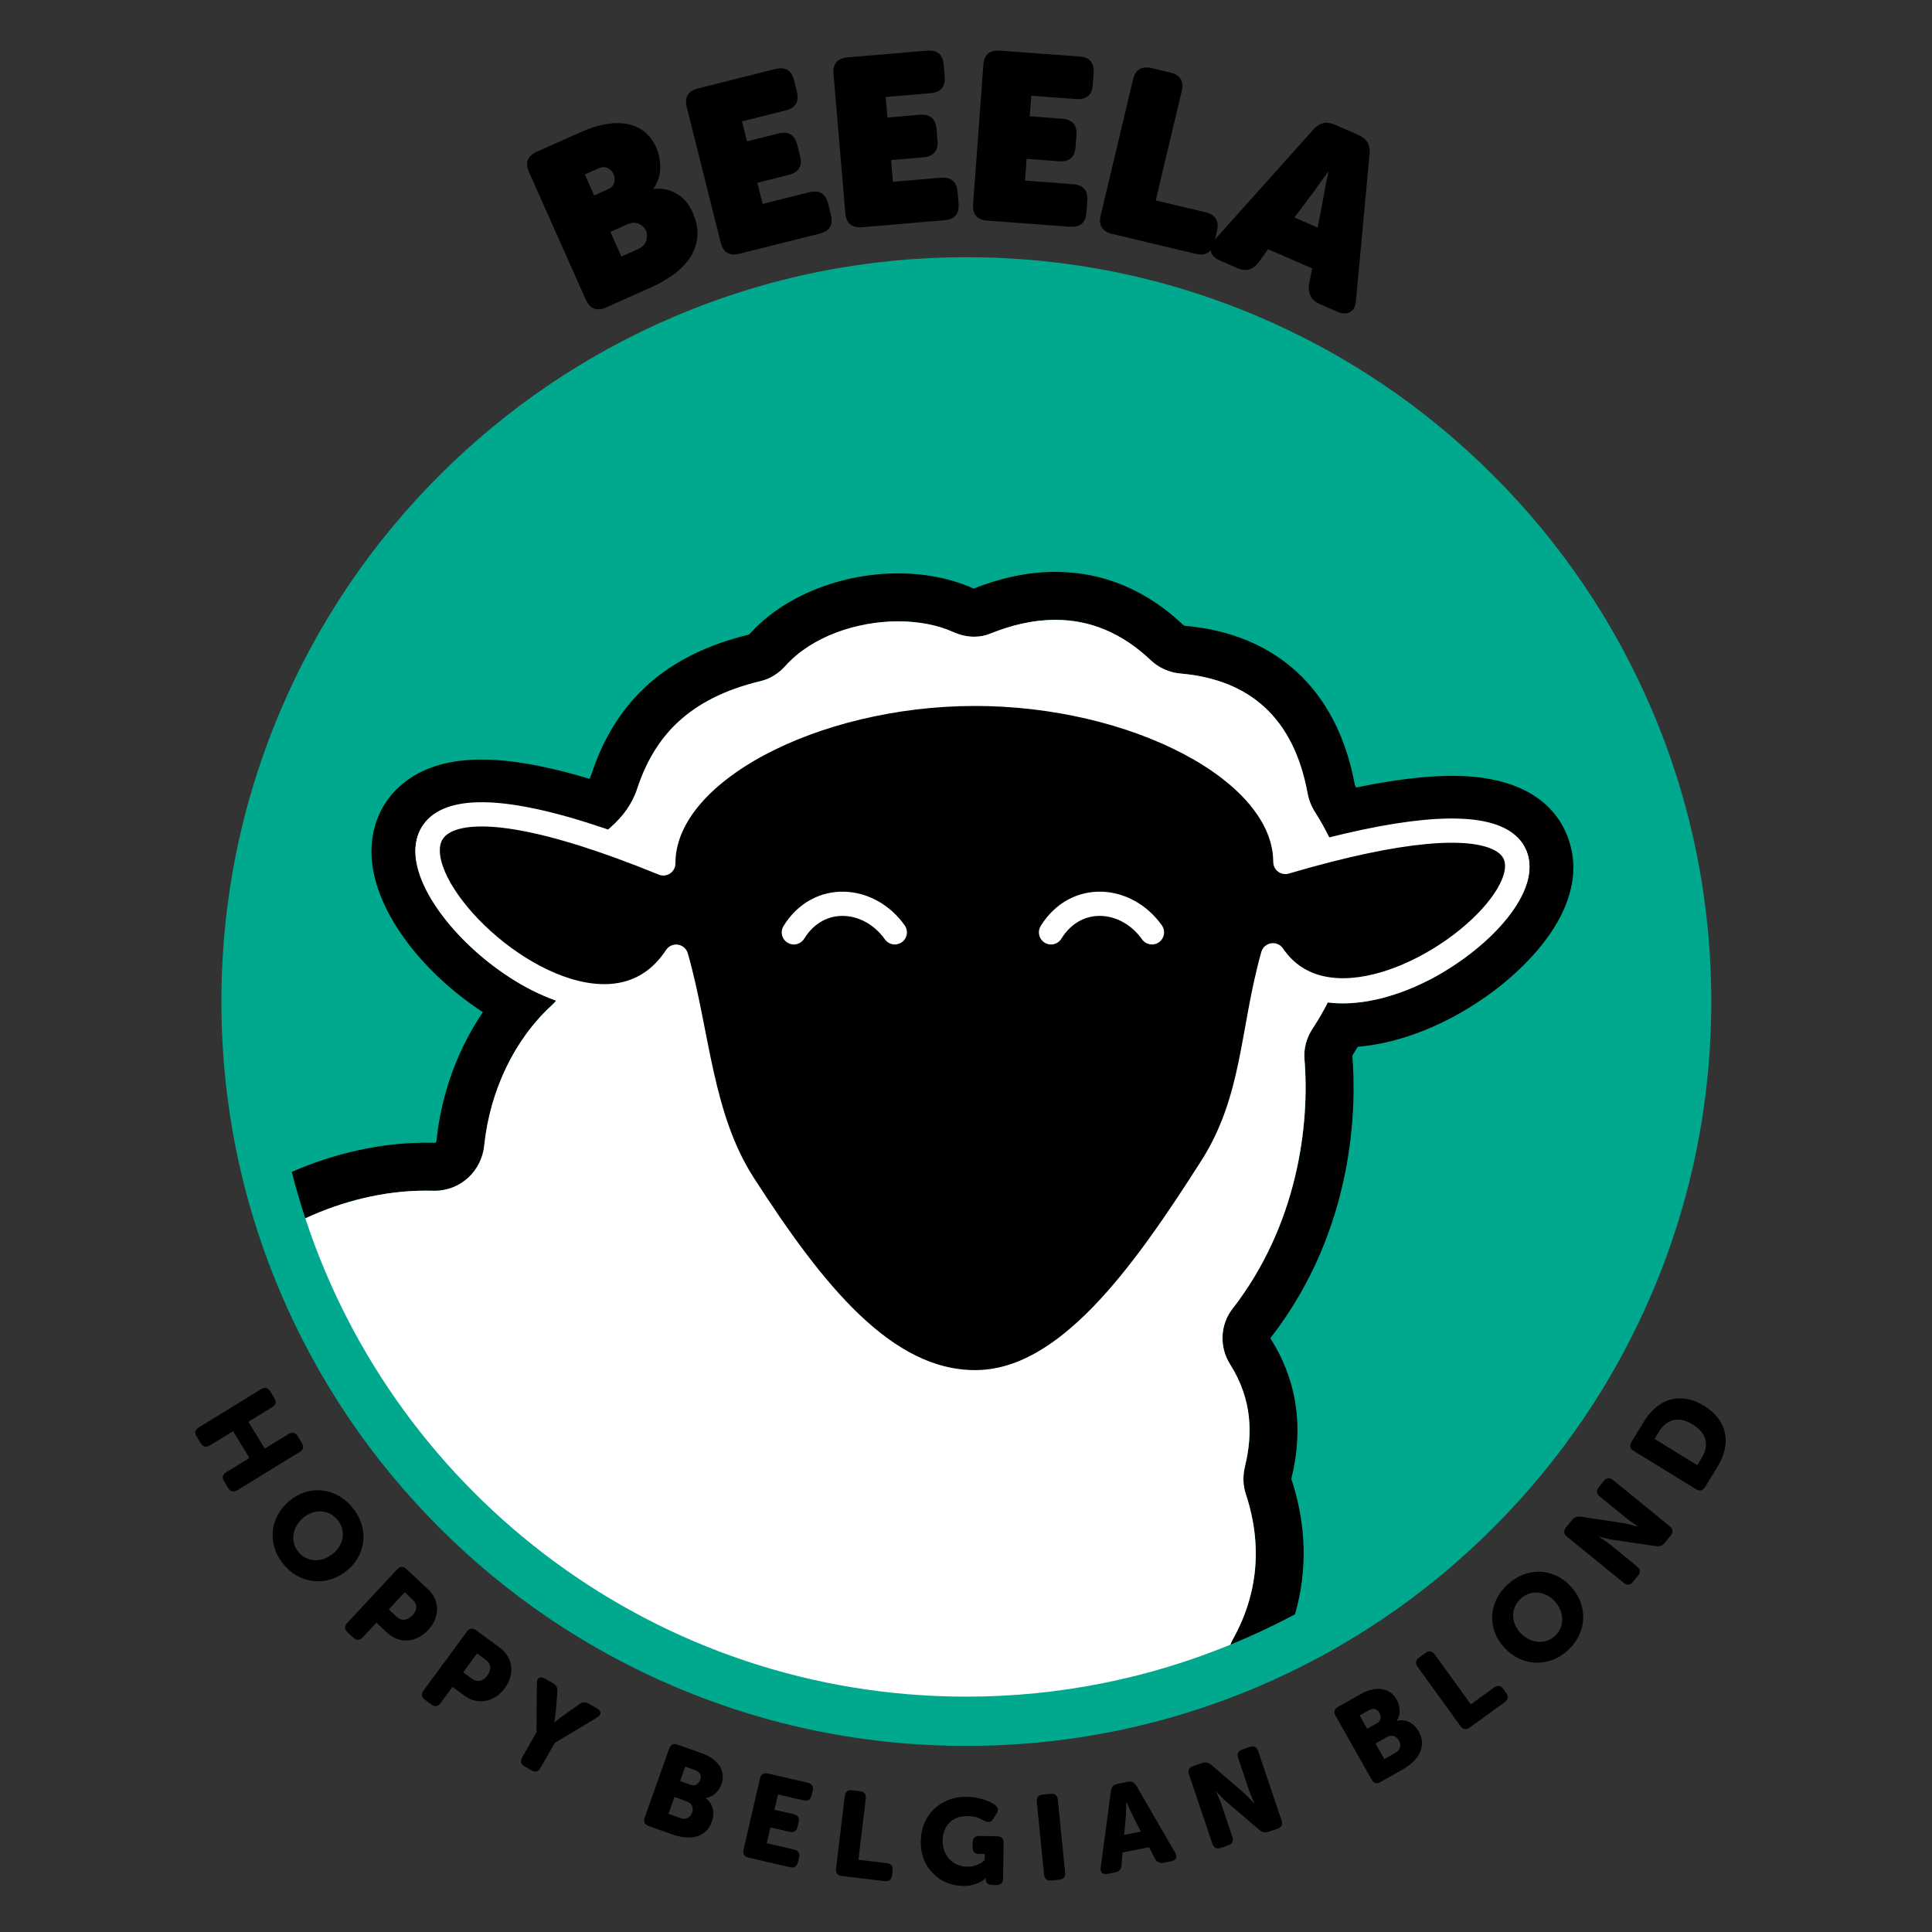 <?xml version="1.0" encoding="UTF-8"?>
<svg xmlns="http://www.w3.org/2000/svg" viewBox="0 0 880 880">
  <rect x="0" y="0" width="880" height="880" fill="#333333" stroke="none"/>
  <g id="nome">
    <g>
      <g>
        <path d="M84.42,456.195c0,196.296,159.268,355.426,355.734,355.426s355.734-159.13,355.734-355.426" style="fill: none;"/>
        <path d="M118.921,632.763c1.718-1.054,3.105-.721,4.16,1l1.87,3.049c1.055,1.721.723,3.108-.996,4.162l-10.828,6.64,7.479,12.199,10.829-6.641c1.719-1.054,3.105-.721,4.16,1l1.87,3.05c1.055,1.72.723,3.107-.995,4.161l-28.361,17.391c-1.72,1.055-3.106.721-4.161-.999l-1.87-3.05c-1.055-1.721-.723-3.107.996-4.161l10.548-6.468-7.48-12.199-10.548,6.468c-1.719,1.054-3.105.721-4.16-1l-1.87-3.049c-1.055-1.721-.723-3.107.996-4.162l28.361-17.391Z"/>
        <path d="M131.896,683.556c2.176-1.798,4.519-3.091,7.029-3.881,2.511-.789,5.044-1.062,7.6-.817s5.035,1.016,7.439,2.313c2.403,1.298,4.575,3.119,6.516,5.468,1.939,2.348,3.32,4.824,4.142,7.43s1.111,5.187.869,7.742-.987,4.992-2.235,7.309c-1.248,2.317-2.96,4.374-5.137,6.172-2.232,1.845-4.625,3.18-7.178,4.004s-5.121,1.126-7.705.904c-2.584-.221-5.092-.968-7.524-2.242-2.432-1.275-4.618-3.086-6.558-5.434-1.94-2.348-3.306-4.836-4.1-7.465-.793-2.628-1.055-5.232-.784-7.812.27-2.579,1.051-5.045,2.342-7.396,1.29-2.352,3.052-4.45,5.284-6.295ZM138.242,691.235c-1.3,1.074-2.332,2.271-3.095,3.592-.764,1.32-1.25,2.675-1.459,4.062-.21,1.387-.133,2.774.23,4.164s1.036,2.679,2.018,3.866c.981,1.188,2.12,2.092,3.417,2.71,1.295.619,2.645.956,4.046,1.013,1.401.056,2.822-.167,4.264-.668,1.44-.501,2.811-1.287,4.111-2.362,1.243-1.026,2.225-2.184,2.946-3.47.721-1.286,1.172-2.609,1.354-3.974.181-1.363.074-2.729-.316-4.094-.392-1.366-1.078-2.644-2.06-3.831-.981-1.188-2.107-2.104-3.374-2.745-1.269-.643-2.589-1.003-3.961-1.082-1.374-.079-2.76.113-4.158.579s-2.72,1.213-3.963,2.24Z"/>
        <path d="M180.859,714.874c1.374-1.475,2.799-1.525,4.276-.149l9.744,9.079c1.396,1.301,2.446,2.729,3.151,4.288.704,1.559,1.054,3.161,1.048,4.81-.006,1.647-.344,3.288-1.011,4.921-.669,1.632-1.677,3.172-3.026,4.62-1.35,1.449-2.821,2.57-4.414,3.366-1.595.795-3.213,1.253-4.855,1.376-1.645.122-3.274-.106-4.891-.686-1.617-.579-3.123-1.52-4.519-2.819l-4.913-4.577-6.223,6.679c-1.374,1.476-2.8,1.524-4.276.149l-2.617-2.438c-1.477-1.376-1.527-2.801-.153-4.276l22.679-24.342ZM180.536,736.294c1.234,1.149,2.497,1.639,3.789,1.463,1.291-.175,2.474-.839,3.549-1.992,1.074-1.153,1.646-2.36,1.719-3.621.071-1.261-.483-2.442-1.664-3.543l-3.584-3.339-7.271,7.806,3.463,3.227Z"/>
        <path d="M212.646,743.202c1.194-1.624,2.604-1.838,4.23-.643l10.728,7.894c1.537,1.131,2.745,2.43,3.625,3.896.88,1.467,1.411,3.019,1.597,4.656.184,1.638.038,3.306-.437,5.005-.476,1.698-1.3,3.345-2.473,4.939-1.173,1.594-2.506,2.878-3.996,3.853-1.491.974-3.046,1.616-4.664,1.928-1.618.311-3.265.271-4.937-.116-1.673-.389-3.277-1.149-4.814-2.279l-5.408-3.979-5.409,7.353c-1.195,1.624-2.605,1.838-4.23.642l-2.882-2.119c-1.626-1.196-1.841-2.606-.646-4.23l19.716-26.797ZM214.798,764.516c1.358,1,2.67,1.34,3.933,1.017,1.262-.323,2.36-1.119,3.295-2.39.934-1.269,1.363-2.534,1.289-3.795s-.762-2.37-2.062-3.327l-3.945-2.902-6.322,8.593,3.812,2.805Z"/>
        <path d="M244.341,789.098l.209-22.431c-.015-1.233.33-2.038,1.033-2.418s1.564-.278,2.584.305l3.774,2.158c1.434.819,2.079,2.055,1.938,3.706l-.613,7.947c-.091.75-.173,1.484-.245,2.203-.073.719-.15,1.371-.231,1.958-.105.7-.198,1.344-.28,1.931l.096.054c.464-.367.971-.774,1.521-1.22.465-.368.979-.771,1.546-1.207.566-.436,1.166-.874,1.799-1.315l6.489-4.587c1.351-.959,2.744-1.028,4.178-.209l3.774,2.158c1.019.583,1.543,1.273,1.573,2.071.028.799-.49,1.504-1.56,2.117l-19.225,11.559-6.496,11.361c-1.001,1.751-2.377,2.125-4.129,1.123l-3.105-1.775c-1.752-1.002-2.128-2.378-1.127-4.128l6.496-11.361Z"/>
        <path d="M304.78,796.524c.673-1.899,1.961-2.513,3.863-1.839l10.789,3.826c1.868.662,3.497,1.474,4.889,2.435,1.392.96,2.497,2.043,3.316,3.247.818,1.204,1.324,2.521,1.519,3.951.193,1.431.008,2.94-.556,4.529-.551,1.555-1.447,2.929-2.688,4.122-1.24,1.194-2.711,1.937-4.41,2.229l-.037.104c.961.691,1.698,1.469,2.211,2.33.511.862.865,1.757,1.063,2.682.197.926.249,1.85.156,2.769-.093.921-.286,1.795-.58,2.624-.723,2.039-1.722,3.62-2.996,4.743s-2.713,1.888-4.315,2.291c-1.604.404-3.331.502-5.184.291-1.854-.209-3.696-.64-5.528-1.289l-10.79-3.826c-1.901-.675-2.516-1.962-1.842-3.862l11.12-31.355ZM309.931,828.106c1.313.467,2.437.427,3.37-.117.932-.545,1.583-1.335,1.95-2.371.368-1.037.363-2.039-.013-3.01-.377-.97-1.222-1.688-2.536-2.153l-5.498-1.95-2.72,7.671,5.446,1.931ZM314.445,812.905c1.142.404,2.094.354,2.857-.154.764-.507,1.305-1.209,1.624-2.107.306-.863.301-1.702-.014-2.514-.316-.812-1.079-1.433-2.289-1.862l-4.513-1.601-2.334,6.582,4.668,1.656Z"/>
        <path d="M346.151,810.09c.452-1.964,1.662-2.721,3.629-2.267l18.127,4.181c1.966.453,2.723,1.663,2.27,3.627l-.494,2.144c-.453,1.965-1.664,2.72-3.63,2.267l-11.69-2.696-1.607,6.966,8.742,2.016c1.966.454,2.723,1.663,2.27,3.628l-.494,2.143c-.453,1.966-1.664,2.721-3.63,2.268l-8.741-2.017-1.668,7.233,12.441,2.87c1.966.453,2.723,1.663,2.271,3.627l-.495,2.144c-.453,1.965-1.663,2.72-3.629,2.267l-18.877-4.354c-1.967-.454-2.724-1.663-2.271-3.628l7.478-32.417Z"/>
        <path d="M384.795,818.081c.242-2.001,1.364-2.882,3.368-2.64l3.552.429c2.002.242,2.884,1.364,2.642,3.366l-3.363,27.842,12.949,1.564c2.003.242,2.885,1.364,2.643,3.365l-.264,2.184c-.242,2.002-1.365,2.882-3.368,2.64l-19.506-2.356c-2.004-.242-2.885-1.363-2.643-3.365l3.99-33.028Z"/>
        <path d="M419.401,838.636c.049-3.005.606-5.756,1.675-8.25,1.067-2.494,2.533-4.634,4.397-6.418,1.863-1.785,4.069-3.17,6.617-4.155,2.549-.985,5.326-1.454,8.335-1.405,1.577.025,3.052.179,4.424.457,1.371.279,2.604.602,3.699.967,1.096.367,2.033.758,2.816,1.174.781.416,1.372.773,1.771,1.073.833.638,1.29,1.286,1.372,1.947.08.661-.143,1.409-.67,2.244l-1.467,2.23c-.528.836-1.132,1.293-1.812,1.373-.681.081-1.476-.124-2.384-.616-.91-.49-1.921-.946-3.033-1.369-1.113-.421-2.531-.646-4.255-.674-1.981-.031-3.684.243-5.105.825s-2.609,1.388-3.562,2.417-1.66,2.22-2.122,3.568-.705,2.757-.729,4.223c-.03,1.833.246,3.479.828,4.936.582,1.458,1.368,2.708,2.361,3.751.991,1.042,2.162,1.85,3.511,2.421,1.348.572,2.774.87,4.279.895,1.394.022,2.606-.123,3.64-.436,1.032-.313,1.882-.666,2.549-1.059.778-.428,1.428-.948,1.952-1.563l.044-2.694-2.531-.041c-2.019-.032-3.011-1.057-2.978-3.073l.034-2.145c.033-2.015,1.058-3.007,3.076-2.975l8.034.13c2.017.033,3.01,1.058,2.978,3.073l-.262,16.165c-.033,2.016-1.059,3.008-3.076,2.975l-1.815-.029c-.991-.016-1.739-.257-2.245-.724-.507-.467-.754-1.03-.743-1.689v-.11s.008-.385.008-.385c0-.073.02-.128.058-.164l-.11-.002c-.708.686-1.581,1.295-2.616,1.828-.889.462-1.987.866-3.295,1.211-1.309.345-2.843.504-4.604.476-2.532-.041-4.955-.548-7.27-1.521-2.314-.972-4.356-2.334-6.126-4.086s-3.167-3.882-4.189-6.393c-1.024-2.51-1.511-5.304-1.461-8.383Z"/>
        <path d="M472.248,820.714c-.2-2.006.703-3.11,2.712-3.311l3.56-.356c2.007-.2,3.112.703,3.312,2.709l3.31,33.103c.2,2.007-.704,3.11-2.711,3.311l-3.56.356c-2.009.2-3.112-.702-3.313-2.708l-3.31-33.104Z"/>
        <path d="M506.029,815.651c.219-1.726,1.173-2.756,2.865-3.092l4.858-.965c1.691-.336,2.968.252,3.829,1.763l17.675,30.521c.566.972.686,1.808.357,2.508-.329.701-1.032,1.158-2.112,1.373l-3.562.707c-1.692.336-2.972-.27-3.84-1.816l-2.733-5.288-12.038,2.391-.506,5.931c-.14,1.747-1.073,2.792-2.8,3.135l-3.563.707c-1.079.215-1.905.062-2.477-.461-.571-.521-.78-1.34-.627-2.454l4.674-34.958ZM519.653,834.25l-3.647-7.068c-.302-.575-.607-1.225-.92-1.948-.312-.723-.626-1.407-.941-2.056-.337-.755-.678-1.527-1.021-2.319l-.107.021c-.017.863-.035,1.708-.059,2.534-.045.719-.072,1.472-.084,2.259-.013.787-.048,1.505-.106,2.151l-.725,7.937,7.611-1.511Z"/>
        <path d="M541.579,808.244c-.645-1.91-.011-3.188,1.901-3.833l4.068-1.372c1.564-.527,2.929-.271,4.092.768l14.397,12.38c.593.496,1.187,1.051,1.78,1.663s1.158,1.195,1.694,1.75c.604.647,1.204,1.276,1.798,1.889l.104-.035c-.327-.74-.654-1.481-.981-2.223-.293-.636-.579-1.313-.859-2.031-.281-.718-.521-1.371-.72-1.963l-4.903-14.537c-.644-1.91-.011-3.188,1.902-3.833l3.39-1.144c1.912-.645,3.19-.012,3.835,1.898l10.631,31.524c.645,1.911.01,3.188-1.901,3.833l-4.068,1.372c-1.53.516-2.876.254-4.04-.785l-14.432-12.311c-.582-.461-1.189-1-1.824-1.619-.635-.617-1.202-1.209-1.702-1.775-.641-.635-1.223-1.271-1.747-1.906l-.104.035c.327.74.654,1.481.981,2.222.292.637.578,1.314.859,2.031.28.719.521,1.373.72,1.963l4.886,14.485c.644,1.911.01,3.188-1.902,3.833l-3.39,1.144c-1.912.645-3.19.012-3.835-1.898l-10.631-31.524Z"/>
        <path d="M608.354,781.556c-.992-1.755-.61-3.129,1.146-4.123l9.966-5.634c1.725-.975,3.405-1.673,5.044-2.094,1.637-.42,3.179-.544,4.625-.373,1.446.173,2.772.654,3.979,1.446,1.206.792,2.225,1.922,3.055,3.39.812,1.437,1.261,3.014,1.348,4.733s-.316,3.316-1.211,4.791l.054.096c1.152-.272,2.223-.319,3.209-.141.986.18,1.894.499,2.722.957s1.56,1.024,2.192,1.697c.635.674,1.168,1.394,1.601,2.159,1.064,1.884,1.603,3.674,1.615,5.372.012,1.699-.355,3.286-1.103,4.761-.746,1.476-1.807,2.844-3.18,4.104-1.374,1.262-2.907,2.37-4.6,3.327l-9.966,5.635c-1.757.993-3.131.612-4.123-1.144l-16.374-28.96ZM627.059,785.004c1.055-.596,1.641-1.348,1.759-2.257s-.057-1.778-.526-2.608c-.451-.798-1.087-1.344-1.906-1.639-.82-.294-1.789-.126-2.906.506l-4.169,2.356,3.438,6.08,4.312-2.438ZM635.572,798.384c1.213-.686,1.921-1.56,2.122-2.621.2-1.061.03-2.07-.511-3.027-.542-.958-1.302-1.611-2.28-1.964-.979-.352-2.075-.186-3.289.501l-5.078,2.871,4.005,7.085,5.031-2.845Z"/>
        <path d="M645.709,759.228c-1.182-1.633-.955-3.042.68-4.225l2.899-2.097c1.634-1.182,3.043-.956,4.225.677l16.436,22.724,10.569-7.645c1.635-1.182,3.044-.956,4.225.677l1.289,1.782c1.183,1.634.955,3.042-.68,4.225l-15.921,11.515c-1.635,1.184-3.043.958-4.225-.676l-19.497-26.957Z"/>
        <path d="M685.189,750.482c-1.919-2.07-3.343-4.336-4.274-6.797-.931-2.462-1.347-4.976-1.249-7.541.099-2.565.728-5.085,1.886-7.559,1.16-2.474,2.855-4.746,5.089-6.816s4.628-3.589,7.182-4.558c2.555-.969,5.115-1.405,7.681-1.309,2.565.096,5.04.701,7.424,1.815,2.385,1.115,4.535,2.707,6.454,4.777,1.969,2.124,3.438,4.437,4.405,6.938.969,2.502,1.416,5.049,1.343,7.641-.073,2.593-.677,5.14-1.812,7.64-1.134,2.501-2.817,4.787-5.051,6.856-2.233,2.071-4.64,3.576-7.22,4.518-2.579.942-5.164,1.352-7.755,1.229-2.59-.123-5.096-.762-7.518-1.917-2.421-1.154-4.615-2.794-6.585-4.918ZM692.495,743.71c1.146,1.237,2.4,2.199,3.763,2.886,1.362.688,2.742,1.095,4.139,1.226,1.396.13,2.777-.025,4.144-.468,1.366-.441,2.615-1.187,3.745-2.234s1.967-2.235,2.512-3.565c.543-1.328.804-2.694.779-4.097-.023-1.402-.327-2.809-.908-4.219-.582-1.41-1.446-2.733-2.593-3.971-1.096-1.183-2.308-2.097-3.632-2.744-1.325-.646-2.673-1.021-4.044-1.124-1.372-.104-2.729.08-4.07.548-1.341.469-2.577,1.227-3.707,2.274s-1.98,2.224-2.549,3.525c-.568,1.303-.854,2.641-.854,4.016,0,1.376.271,2.749.815,4.118.544,1.37,1.365,2.646,2.461,3.829Z"/>
        <path d="M713.756,699.934c-1.562-1.273-1.707-2.693-.433-4.258l2.712-3.327c1.043-1.28,2.334-1.79,3.872-1.531l18.779,2.809c.767.104,1.564.257,2.393.458.828.203,1.618.396,2.366.579.856.226,1.699.439,2.528.641l.069-.085c-.672-.452-1.343-.905-2.015-1.358-.586-.382-1.189-.803-1.81-1.262-.62-.457-1.171-.883-1.654-1.277l-11.894-9.691c-1.562-1.273-1.707-2.692-.433-4.257l2.261-2.773c1.274-1.563,2.693-1.709,4.256-.436l25.79,21.016c1.563,1.274,1.707,2.693.433,4.257l-2.712,3.328c-1.021,1.252-2.299,1.748-3.837,1.488l-18.771-2.73c-.738-.08-1.54-.214-2.406-.399-.866-.185-1.662-.383-2.387-.596-.881-.196-1.712-.425-2.494-.684l-.069.086c.672.453,1.343.905,2.015,1.357.586.384,1.189.804,1.81,1.262.619.458,1.172.884,1.654,1.277l11.851,9.657c1.563,1.273,1.707,2.692.433,4.257l-2.26,2.773c-1.275,1.564-2.694,1.71-4.257.436l-25.79-21.016Z"/>
        <path d="M744.135,660.896c-1.719-1.054-2.051-2.441-.995-4.161l5.726-9.337c1.611-2.627,3.449-4.781,5.514-6.465,2.063-1.682,4.268-2.838,6.609-3.467,2.344-.629,4.803-.713,7.38-.252,2.577.462,5.178,1.497,7.803,3.106,2.625,1.61,4.735,3.465,6.33,5.562,1.595,2.098,2.651,4.338,3.167,6.721.518,2.383.501,4.881-.047,7.492-.549,2.612-1.629,5.231-3.24,7.859l-5.726,9.336c-1.056,1.721-2.442,2.054-4.161.999l-28.359-17.394ZM775.148,663.971c1.745-2.846,2.289-5.59,1.63-8.232-.658-2.642-2.597-4.95-5.815-6.925-3.219-1.974-6.142-2.625-8.768-1.955-2.626.671-4.793,2.397-6.5,5.182l-2.072,3.378,19.453,11.931,2.072-3.378Z"/>
      </g>
      <g>
        <path d="M84.42,456.195c0-196.296,159.268-355.426,355.734-355.426s355.734,159.13,355.734,355.426" style="fill: none;"/>
        <path d="M240.948,78.364c-1.902-4.274-.681-7.379,3.663-9.312l20.241-9.007c3.817-1.699,7.482-2.857,10.993-3.474s6.746-.656,9.705-.123c2.958.536,5.582,1.693,7.872,3.47,2.289,1.779,4.137,4.246,5.541,7.403,1.229,2.762,1.815,5.852,1.757,9.264-.059,3.415-1.086,6.511-3.082,9.29l.088.198c2.398-.279,4.554-.135,6.462.434,1.909.569,3.606,1.371,5.092,2.403,1.484,1.035,2.735,2.251,3.752,3.648,1.017,1.4,1.833,2.79,2.447,4.17,1.815,4.079,2.529,7.857,2.146,11.336-.385,3.48-1.552,6.659-3.504,9.537-1.954,2.878-4.521,5.438-7.701,7.681-3.183,2.244-6.616,4.185-10.302,5.825l-19.945,8.875c-4.345,1.934-7.468.764-9.37-3.513l-25.855-58.106ZM276.87,86.254c1.711-.761,2.68-1.861,2.907-3.303.226-1.439.12-2.654-.319-3.64-.526-1.184-1.389-2.1-2.584-2.75-1.196-.649-2.749-.549-4.657.3l-5.825,2.592,4.258,9.569,6.221-2.768ZM290.434,113.547c2.106-.937,3.416-2.248,3.928-3.934.511-1.685.46-3.219-.154-4.6-.585-1.315-1.652-2.338-3.198-3.068-1.549-.729-3.375-.626-5.48.311l-7.504,3.339,5.004,11.246,7.405-3.295Z"/>
        <path d="M312.811,48.781c-1.137-4.539.601-7.386,5.214-8.542l35.118-8.798c4.543-1.138,7.383.562,8.521,5.101l1.312,5.237c1.138,4.54-.566,7.377-5.108,8.516l-19.918,4.99,2.283,9.112,14.257-3.572c4.612-1.156,7.488.537,8.625,5.075l1.312,5.237c1.138,4.54-.601,7.386-5.213,8.542l-14.257,3.572,2.414,9.636,21.176-5.305c4.612-1.156,7.487.537,8.625,5.075l1.312,5.237c1.138,4.54-.601,7.386-5.213,8.542l-36.377,9.114c-4.612,1.155-7.487-.535-8.624-5.075l-15.457-61.692Z"/>
        <path d="M379.661,33.73c-.396-4.662,1.776-7.195,6.514-7.597l36.075-3.062c4.666-.396,7.197,1.738,7.593,6.4l.457,5.379c.396,4.664-1.741,7.191-6.406,7.587l-20.461,1.736.795,9.36,14.646-1.243c4.737-.402,7.305,1.729,7.7,6.391l.457,5.379c.396,4.664-1.776,7.194-6.515,7.597l-14.645,1.243.84,9.898,21.752-1.846c4.738-.402,7.306,1.729,7.701,6.39l.456,5.38c.396,4.663-1.775,7.194-6.514,7.596l-37.366,3.171c-4.738.402-7.306-1.727-7.701-6.391l-5.378-63.372Z"/>
        <path d="M447.913,29.546c.345-4.666,2.888-6.824,7.631-6.474l36.105,2.666c4.67.345,6.833,2.851,6.489,7.517l-.398,5.384c-.345,4.667-2.853,6.827-7.522,6.482l-20.478-1.512-.691,9.369,14.657,1.083c4.742.35,6.941,2.859,6.597,7.525l-.397,5.384c-.345,4.667-2.888,6.824-7.63,6.474l-14.658-1.082-.731,9.907,21.771,1.608c4.742.35,6.94,2.859,6.597,7.524l-.398,5.384c-.344,4.667-2.888,6.825-7.63,6.475l-37.399-2.762c-4.742-.35-6.941-2.857-6.597-7.525l4.684-63.427Z"/>
        <path d="M516.08,36.22c1.084-4.552,3.938-6.277,8.564-5.176l8.411,2.002c4.555,1.084,6.291,3.903,5.208,8.455l-11.853,49.791,22.604,5.38c4.626,1.102,6.397,3.929,5.313,8.48l-1.25,5.252c-1.084,4.553-3.938,6.277-8.564,5.176l-37.848-9.01c-4.626-1.101-6.397-3.927-5.313-8.479l14.728-61.871Z"/>
        <path d="M598.375,58.833c2.714-2.978,5.919-3.662,9.618-2.048l10.798,4.709c3.697,1.613,5.379,4.428,5.042,8.443l-6.197,66.918c-.187,2.59-1.07,4.345-2.65,5.265-1.58.921-3.526.876-5.838-.132l-8.023-3.5c-3.699-1.614-5.351-4.493-4.956-8.641l1.536-7.576-20.108-8.771-4.509,6.28c-2.573,3.197-5.742,3.974-9.506,2.333l-8.024-3.5c-2.312-1.009-3.667-2.404-4.067-4.189-.401-1.784.284-3.625,2.056-5.523l44.83-50.068ZM600.159,103.669l2.138-10.848c.187-1.332.454-2.844.801-4.539.345-1.694.641-3.273.888-4.738.359-1.728.721-3.455,1.081-5.183l-.198-.086c-1.021,1.439-2.042,2.879-3.062,4.319-.907,1.176-1.846,2.475-2.819,3.895-.974,1.421-1.885,2.653-2.732,3.697l-6.694,8.86,10.6,4.624Z"/>
      </g>
    </g>
  </g>
  <g id="pecora">
    <g>
      <path d="M189.255,456.195c0,138.448,112.331,250.682,250.899,250.682s250.899-112.234,250.899-250.682" style="fill: none;"/>
      <g>
        <path d="M189.255,456.195c0-138.448,112.331-250.682,250.899-250.682s250.899,112.234,250.899,250.682" style="fill: none;"/>
        <path d="M264.018,273.641c-.303.025-.596.013-.883-.036-.286-.049-.554-.155-.801-.32-.247-.165-.453-.396-.617-.696-.165-.298-.274-.707-.329-1.225l-.304-2.462c-.102-.799.025-1.408.383-1.826.357-.418.959-.72,1.806-.907.305-.067.668-.147,1.092-.241.424-.093.897-.221,1.422-.383s1.062-.387,1.616-.677c.553-.289,1.089-.665,1.61-1.127.883-.784,1.388-1.526,1.516-2.226.127-.7-.02-1.288-.441-1.762-.502-.565-1.195-.81-2.079-.733-.883.078-1.877.292-2.98.645-1.104.354-2.295.744-3.575,1.172-1.279.429-2.576.701-3.891.816-1.315.116-2.615-.014-3.9-.39-1.285-.375-2.489-1.196-3.615-2.463-.983-1.108-1.662-2.316-2.034-3.624-.372-1.308-.465-2.631-.278-3.971.188-1.339.657-2.656,1.41-3.953.752-1.295,1.739-2.486,2.962-3.572,1.426-1.267,2.903-2.225,4.432-2.875,1.528-.649,2.768-1.032,3.719-1.148.818-.08,1.448.058,1.888.416.44.358.756.897.949,1.615l.602,2.318c.243.958.148,1.638-.283,2.041-.431.404-.994.692-1.691.865-.807.231-1.616.495-2.427.79-.811.295-1.612.795-2.404,1.499-.95.844-1.483,1.612-1.601,2.301-.115.69.037,1.272.459,1.748.522.588,1.22.838,2.094.75.873-.087,1.856-.314,2.95-.679s2.27-.772,3.529-1.224c1.26-.451,2.542-.74,3.847-.867,1.304-.127,2.599-.002,3.885.373,1.284.375,2.49,1.197,3.615,2.463.903,1.018,1.576,2.15,2.016,3.398.44,1.248.604,2.539.493,3.872-.112,1.334-.52,2.676-1.222,4.028-.702,1.353-1.732,2.631-3.09,3.837-.86.765-1.752,1.414-2.673,1.949-.922.535-1.822.981-2.7,1.336-.879.356-1.71.629-2.493.818-.782.19-1.443.301-1.98.333Z" style="fill: #fff;"/>
        <path d="M271.438,231.626c-.953-1.363-.748-2.522.616-3.477l12.579-8.796c1.364-.954,2.524-.749,3.478.614l1.04,1.487c.953,1.364.747,2.522-.617,3.477l-8.112,5.673,3.38,4.834,6.066-4.242c1.364-.954,2.523-.749,3.477.614l1.04,1.487c.954,1.364.748,2.523-.616,3.477l-6.066,4.242,3.511,5.02,8.634-6.038c1.364-.954,2.524-.749,3.478.614l1.04,1.487c.953,1.364.747,2.522-.617,3.477l-13.1,9.161c-1.365.954-2.523.75-3.478-.614l-15.731-22.497Z" style="fill: #fff;"/>
        <path d="M298.767,213.286c-.766-1.477-.41-2.599,1.068-3.365l3.145-1.63c1.209-.627,2.354-.59,3.434.11l13.3,8.283c.546.33,1.1.708,1.661,1.132.561.425,1.095.83,1.602,1.214.574.452,1.143.89,1.704,1.314l.081-.042c-.36-.562-.721-1.125-1.081-1.689-.318-.481-.638-.998-.956-1.548-.319-.55-.598-1.053-.834-1.51l-5.828-11.238c-.766-1.477-.41-2.599,1.068-3.366l2.62-1.359c1.478-.766,2.601-.411,3.366,1.065l12.638,24.37c.767,1.477.41,2.599-1.068,3.365l-3.145,1.63c-1.183.614-2.313.57-3.393-.131l-13.319-8.222c-.532-.303-1.096-.666-1.691-1.091-.595-.423-1.132-.835-1.611-1.234-.603-.437-1.157-.882-1.664-1.335l-.081.042c.36.563.72,1.126,1.08,1.688.318.483.638.999.957,1.548.318.55.598,1.054.834,1.51l5.807,11.198c.767,1.478.41,2.599-1.068,3.365l-2.62,1.359c-1.479.767-2.601.412-3.366-1.066l-12.638-24.369Z" style="fill: #fff;"/>
        <path d="M343.18,221.038c-.202-.57-.313-1.108-.332-1.616-.019-.506.058-1.062.228-1.669l5.418-19.25c.143-.595.295-1.115.46-1.559.163-.443.319-.819.467-1.128.156-.375.304-.685.442-.927l-.03-.085c-.189.1-.407.209-.654.328-.219.11-.463.212-.734.308s-.577.205-.92.326l-8.903,3.154c-1.57.556-2.633.05-3.188-1.518l-.605-1.711c-.556-1.567-.049-2.63,1.521-3.186l18.406-6.521c1.569-.556,2.628-.064,3.173,1.475l.243.685c.202.57.312,1.109.331,1.615.019.507-.057,1.063-.228,1.669l-5.431,19.35c-.314,1.106-.623,2.002-.927,2.687-.155.376-.304.686-.442.927l.03.085c.172-.061.381-.15.627-.271.219-.109.468-.221.748-.337.28-.115.592-.234.934-.355l9.718-3.443c1.568-.556,2.632-.049,3.188,1.518l.606,1.711c.556,1.568.048,2.63-1.521,3.187l-19.177,6.794c-1.57.556-2.632.05-3.188-1.518l-.258-.727Z" style="fill: #fff;"/>
        <path d="M376.389,182.329c.159-1.426.935-2.288,2.327-2.584l3.997-.853c1.392-.297,2.451.172,3.18,1.409l14.942,24.973c.479.795.587,1.483.324,2.065-.263.583-.838.968-1.727,1.157l-2.931.625c-1.393.297-2.455-.187-3.189-1.454l-2.317-4.331-9.904,2.114-.348,4.899c-.094,1.443-.852,2.316-2.273,2.62l-2.931.625c-.889.189-1.571.073-2.049-.352-.478-.423-.66-1.096-.547-2.018l3.445-28.897ZM387.849,197.513l-3.094-5.789c-.255-.471-.516-1.003-.781-1.596s-.533-1.154-.801-1.685c-.287-.619-.577-1.253-.87-1.902l-.089.019c-.003.712-.009,1.41-.019,2.092-.028.594-.042,1.215-.043,1.865,0,.65-.021,1.242-.062,1.776l-.505,6.557,6.263-1.336Z" style="fill: #fff;"/>
        <path d="M422.062,189.762c-.04-2.479.347-4.763,1.161-6.848.813-2.085,1.965-3.889,3.455-5.411,1.489-1.521,3.271-2.723,5.347-3.604,2.074-.88,4.354-1.341,6.836-1.381,1.301-.021,2.521.065,3.66.258,1.139.194,2.164.427,3.077.699.913.273,1.696.57,2.354.893.656.322,1.152.602,1.489.838.705.503,1.1,1.026,1.184,1.569.084.543-.079,1.166-.491,1.868l-1.151,1.879c-.412.703-.898,1.097-1.456,1.181-.56.085-1.221-.063-1.983-.444-.764-.38-1.609-.729-2.538-1.048-.929-.317-2.104-.465-3.526-.442-1.635.026-3.031.298-4.188.816s-2.115,1.214-2.873,2.089-1.31,1.875-1.654,2.999c-.346,1.125-.508,2.293-.488,3.502.024,1.513.296,2.862.814,4.048.52,1.187,1.201,2.197,2.048,3.03.846.833,1.833,1.468,2.96,1.903s2.312.643,3.553.623c1.15-.019,2.147-.171,2.99-.457.843-.286,1.535-.599,2.074-.941.63-.374,1.152-.82,1.568-1.341l-.036-2.223-2.089.034c-1.665.027-2.511-.791-2.538-2.455l-.028-1.77c-.027-1.663.792-2.509,2.457-2.536l6.63-.107c1.664-.027,2.511.792,2.537,2.455l.217,13.338c.026,1.664-.793,2.509-2.457,2.536l-1.499.024c-.817.013-1.441-.166-1.871-.537-.43-.371-.648-.829-.658-1.374v-.09s-.006-.318-.006-.318c0-.06.013-.106.043-.137h-.091c-.566.585-1.27,1.111-2.109,1.579-.72.405-1.615.768-2.685,1.087-1.07.32-2.331.492-3.784.515-2.089.034-4.101-.319-6.035-1.059-1.936-.74-3.656-1.809-5.162-3.207-1.506-1.397-2.715-3.117-3.626-5.16-.912-2.042-1.388-4.334-1.429-6.875Z" style="fill: #fff;"/>
        <path d="M465.581,176.556c.202-1.651,1.129-2.376,2.782-2.174l2.93.359c1.652.202,2.379,1.129,2.177,2.781l-2.812,22.969,10.683,1.308c1.652.202,2.378,1.129,2.176,2.78l-.22,1.802c-.202,1.652-1.131,2.376-2.783,2.174l-16.092-1.97c-1.653-.202-2.379-1.129-2.177-2.78l3.336-27.248Z" style="fill: #fff;"/>
        <path d="M496.016,180.788c.407-1.613,1.418-2.216,3.033-1.808l2.861.723c1.614.408,2.218,1.419,1.811,3.031l-4.412,17.465c-.422,1.672-.249,3.057.52,4.156s1.989,1.859,3.663,2.282c1.673.423,3.107.333,4.307-.269,1.198-.602,2.009-1.739,2.431-3.411l4.412-17.465c.407-1.613,1.418-2.216,3.032-1.808l2.862.723c1.614.408,2.218,1.418,1.811,3.031l-4.412,17.465c-.444,1.76-1.17,3.301-2.175,4.622-1.005,1.322-2.215,2.373-3.63,3.154-1.416.782-3.007,1.269-4.772,1.462-1.767.193-3.634.042-5.6-.455-1.997-.504-3.732-1.263-5.21-2.275s-2.653-2.199-3.527-3.559c-.875-1.359-1.44-2.86-1.697-4.5-.258-1.64-.163-3.34.281-5.1l4.412-17.465Z" style="fill: #fff;"/>
        <path d="M540.019,198.422l-6.821-2.754c-1.544-.624-2.005-1.707-1.382-3.25l.68-1.683c.622-1.542,1.706-2.002,3.25-1.379l21.014,8.484c1.543.624,2.004,1.707,1.381,3.25l-.679,1.683c-.623,1.543-1.707,2.002-3.251,1.379l-6.821-2.754-8.664,21.458c-.623,1.543-1.707,2.002-3.251,1.379l-2.736-1.105c-1.545-.624-2.005-1.706-1.382-3.249l8.663-21.458Z" style="fill: #fff;"/>
        <path d="M567.165,205.813c.773-1.473,1.897-1.822,3.372-1.048l2.613,1.373c1.474.774,1.824,1.898,1.051,3.371l-12.768,24.302c-.773,1.473-1.897,1.822-3.371,1.047l-2.613-1.373c-1.475-.775-1.824-1.898-1.051-3.371l12.767-24.302Z" style="fill: #fff;"/>
        <path d="M585.865,215.859c.931-1.378,2.086-1.603,3.466-.67l2.936,1.982c1.13.762,1.644,1.786,1.545,3.068l-.918,15.641c-.028.638-.096,1.304-.2,2-.104.695-.205,1.358-.3,1.987-.122.721-.235,1.429-.34,2.125l.075.051.967-1.756c.271-.51.572-1.037.903-1.58.33-.544.639-1.028.927-1.455l7.085-10.491c.931-1.378,2.086-1.603,3.467-.67l2.446,1.652c1.379.932,1.604,2.087.673,3.466l-15.362,22.75c-.932,1.379-2.087,1.602-3.467.67l-2.936-1.982c-1.104-.746-1.606-1.76-1.507-3.043l.854-15.629c.012-.613.062-1.281.15-2.007.087-.726.191-1.394.312-2.006.096-.738.223-1.438.377-2.1l-.075-.051-.967,1.756c-.271.51-.572,1.037-.902,1.581-.331.543-.64,1.028-.928,1.454l-7.059,10.454c-.932,1.379-2.087,1.602-3.467.67l-2.446-1.652c-1.38-.932-1.604-2.087-.674-3.466l15.363-22.75Z" style="fill: #fff;"/>
        <path d="M619.288,239.844c1.104-1.245,2.278-1.315,3.525-.211l11.486,10.182c1.246,1.104,1.317,2.279.214,3.524l-1.204,1.358c-1.104,1.245-2.279,1.315-3.524.211l-7.409-6.567-3.912,4.415,5.539,4.91c1.246,1.104,1.317,2.279.214,3.524l-1.204,1.358c-1.104,1.245-2.278,1.315-3.524.211l-5.539-4.911-4.063,4.584,7.885,6.989c1.245,1.104,1.316,2.28.214,3.524l-1.204,1.358c-1.104,1.245-2.279,1.315-3.524.21l-11.963-10.604c-1.246-1.104-1.317-2.279-.214-3.524l18.209-20.542Z" style="fill: #fff;"/>
      </g>
    </g>
    <g>
      <g>
        <path d="M440.153,784.015c-87.635,0-170.025-34.099-231.993-96.013-61.972-61.918-96.101-144.242-96.101-231.808s34.129-169.889,96.101-231.807c61.968-61.915,144.358-96.013,231.993-96.013s170.025,34.098,231.994,96.013c61.971,61.917,96.1,144.241,96.1,231.807s-34.129,169.89-96.1,231.808c-61.969,61.914-144.358,96.013-231.994,96.013Z" style="fill: #00a98e;"/>
        <path d="M440.154,139.592c175.006,0,316.877,141.748,316.877,316.603s-141.871,316.603-316.877,316.603S123.277,631.05,123.277,456.195,265.147,139.592,440.154,139.592M440.154,117.159c-45.794,0-90.231,8.966-132.075,26.65-40.407,17.076-76.692,41.517-107.846,72.645-31.156,31.129-55.62,67.385-72.712,107.76-17.701,41.814-26.677,86.219-26.677,131.981s8.975,90.167,26.677,131.981c17.092,40.375,41.556,76.631,72.712,107.76,31.155,31.128,67.439,55.569,107.846,72.645,41.844,17.683,86.281,26.65,132.075,26.65s90.231-8.966,132.075-26.65c40.407-17.076,76.692-41.517,107.846-72.645,31.156-31.129,55.62-67.385,72.712-107.76,17.701-41.814,26.677-86.219,26.677-131.981s-8.975-90.167-26.677-131.981c-17.092-40.375-41.556-76.631-72.712-107.76-31.155-31.128-67.439-55.569-107.846-72.645-41.844-17.683-86.281-26.65-132.075-26.65h0Z" style="fill: #00a98e;"/>
      </g>
      <path d="M618.436,476.8c19.947-1.662,41.955-10.562,61.421-25.033,11.065-8.225,36.802-30.229,36.803-56.819,0-6.942-2.664-41.57-55.298-41.574-12.048.002-26.682,1.819-43.628,5.329-.112-.176-.211-.353-.323-.529-.165-.258-.283-.57-.349-.929-7.959-42.927-35.502-68.579-77.556-72.232-.16-.015-.311-.129-.411-.223-17.022-16.129-36.675-24.307-58.412-24.307-11.95,0-24.454,2.561-37.181,7.616-.092-.032-.205-.075-.336-.134-9.872-4.444-21.64-6.793-34.034-6.793-26.499,0-52.415,10.551-67.633,27.536-.149.165-.267.274-.346.338-37.149,8.952-60.606,29.71-71.702,63.447-.257.78-.602,1.513-.984,2.216-19.495-5.829-35.807-8.754-49.176-8.754-13.901,0-25.324,3.207-33.953,9.532-10.413,7.632-16.148,19.138-16.148,32.396,0,25.537,22.42,54.659,50.759,73.162-11.477,16.814-18.93,37.151-21.125,58.473-.025.24-.159,1.023-.852,1.023-1.347-.037-2.646-.056-3.946-.056-20.263,0-41.3,4.65-61.128,13.297,1.804,7.153,3.893,14.188,6.175,21.138,16.796-7.74,35.604-12.597,54.953-12.597,1.093,0,2.184.015,3.28.046.222.006.445.01.665.01,11.74,0,21.384-8.877,22.594-20.626,2.549-24.753,13.65-48.154,30.597-63.702.771-.707,1.484-1.46,2.157-2.241-3.639-1.291-7.35-2.893-11.116-4.802-1.486-.755-2.978-1.542-4.48-2.396-1.699-.965-3.382-1.998-5.052-3.065-27.627-17.649-50.457-48.483-41.499-66.891,6.873-14.124,27.885-16.55,62.544-7.413,7.073,1.864,14.678,4.18,22.889,7.012.547-.518,1.068-1.049,1.646-1.55,5.422-4.71,9.721-10.574,11.964-17.394,7.751-23.567,23.191-41.194,56.345-49.103,4.388-1.047,8.214-3.576,11.223-6.934,11.916-13.3,32.405-20.263,51.348-20.263,9.078,0,17.799,1.598,25.055,4.865,3.043,1.37,6.317,2.142,9.573,2.142,2.435,0,4.859-.432,7.172-1.367,10.403-4.211,20.329-6.328,29.751-6.328,15.945,0,30.445,6.065,43.373,18.315,3.71,3.515,8.464,5.69,13.557,6.133,31.673,2.751,51.615,20.241,57.958,54.453.575,3.102,1.724,6.056,3.424,8.714,2.602,4.067,4.778,8.05,6.693,11.98,3.817-.958,7.509-1.832,11.088-2.63.393-.088.76-.157,1.151-.243,2.921-.641,5.761-1.227,8.523-1.76,39.63-7.654,62.801-4.187,68.864,10.527,7.318,17.775-15.906,43.255-42.582,57.623-7.478,4.025-15.639,7.309-23.89,9.356-1.641.408-3.285.761-4.927,1.062-.395.073-.791.147-1.186.214-6.085,1.016-12.139,1.278-17.932.541-2.071,4.055-4.389,8.046-6.96,11.968-2.688,4.1-4.072,8.953-3.668,13.838,2.486,30.045-3.198,75.643-32.791,113.731-5.665,7.292-6.032,17.448-1.098,25.252,10.277,16.256,10.273,32.143,6.807,46.438-1.015,4.185-.992,8.57.359,12.659,7.708,23.324,5.552,45.75-5.98,66.35-.413.737-.72,1.517-1.048,2.289,10.078-4.135,19.908-8.745,29.434-13.857,5.737-19.823,5.246-40.756-1.651-61.629.002.005.004.007.006.007.018,0,.025-.274.123-.679,5.593-23.07,2.373-44.348-9.571-63.24-.081-.129-.069-.27-.061-.298,38.954-50.109,39.072-106.481,37.271-128.613.026-.065.074-.165.152-.283.817-1.246,1.551-2.493,2.316-3.739Z" style="fill: #000000;"/>
      <path d="M561.465,746.842c11.532-20.6,13.688-43.026,5.98-66.35-1.351-4.089-1.374-8.474-.359-12.659,3.466-14.295,3.47-30.181-6.807-46.438-4.934-7.804-4.567-17.961,1.098-25.252,29.592-38.088,35.277-83.686,32.791-113.731-.404-4.885.98-9.737,3.668-13.838,2.571-3.922,4.889-7.913,6.96-11.968,5.793.737,11.847.474,17.932-.541.395-.066.791-.141,1.186-.214,1.643-.301,3.286-.654,4.927-1.062,8.25-2.047,16.411-5.331,23.89-9.356,26.677-14.369,49.9-39.848,42.582-57.623-6.063-14.715-29.235-18.182-68.864-10.527-2.762.533-5.601,1.118-8.523,1.76-.391.085-.757.155-1.151.243-3.579.797-7.271,1.671-11.088,2.63-1.915-3.93-4.091-7.913-6.693-11.98-1.701-2.658-2.849-5.612-3.424-8.714-6.343-34.212-26.285-51.702-57.958-54.453-5.093-.443-9.847-2.618-13.557-6.133-12.928-12.25-27.428-18.316-43.373-18.315-9.421,0-19.347,2.118-29.751,6.328-2.313.936-4.737,1.367-7.172,1.367-3.256,0-6.53-.773-9.573-2.142-7.256-3.267-15.977-4.865-25.055-4.865-18.943,0-39.432,6.963-51.348,20.263-3.009,3.358-6.835,5.887-11.223,6.934-33.154,7.909-48.594,25.536-56.345,49.103-2.243,6.82-6.541,12.684-11.964,17.394-.577.501-1.099,1.032-1.646,1.55-8.212-2.831-15.817-5.147-22.889-7.012-34.658-9.137-55.67-6.71-62.544,7.413-8.958,18.407,13.872,49.242,41.499,66.891,1.67,1.067,3.353,2.1,5.052,3.065,1.502.853,2.994,1.641,4.48,2.396,3.766,1.909,7.477,3.512,11.116,4.802-.672.782-1.386,1.534-2.157,2.241-16.947,15.548-28.048,38.949-30.597,63.702-1.21,11.749-10.854,20.626-22.594,20.626-.22,0-.444-.004-.665-.01-1.096-.031-2.188-.046-3.28-.046-19.349,0-38.157,4.857-54.953,12.597,41.528,126.494,160.59,217.878,301.081,217.878,42.581,0,83.172-8.449,120.263-23.667.328-.772.636-1.552,1.048-2.289Z" style="fill: #fff;"/>
      <path d="M243.183,439.013c12.327,7.002,42.872,20.455,60.1-5.759,1.032-1.571,2.776-2.494,4.618-2.494.277,0,.555.022.833.065,2.136.324,3.886,1.865,4.481,3.938,3.251,11.362,5.577,23.2,7.824,34.649,4.811,24.505,9.356,47.654,22.279,67.694,33.904,52.569,64.041,87.585,100.874,87.589h.133c38.785-.095,72.052-47.13,102.803-95.3,12.612-19.76,16.253-39.928,20.107-61.277,1.97-10.922,4.008-22.211,7.314-33.965.582-2.065,2.307-3.607,4.429-3.956,2.121-.342,4.247.571,5.458,2.341,17.19,25.192,52.611,8.799,63.051,3.174,25.629-13.801,41.262-34.823,37.604-43.698-3.792-9.224-31.753-13.078-98.01,6.413-1.674.48-3.475.164-4.865-.873-1.394-1.04-2.216-2.672-2.22-4.41-.091-37.292-64.78-71.112-135.86-71.112h-.517c-71.286.171-136.128,34.365-136.04,71.741.004,1.843-.912,3.567-2.44,4.596-1.536,1.025-3.477,1.225-5.178.527-84.424-34.511-97.151-18.891-98.849-15.412-5.318,10.929,13.422,39.263,42.071,55.529Z" style="fill: #000000;"/>
    </g>
    <g>
      <path d="M579.818,435.11c-9.743,34.64-8.325,65.739-28.069,96.672-31.31,49.051-65.851,97.707-107.397,97.803-41.545.097-74.078-41.172-105.616-90.076-19.889-30.84-20.851-69.171-30.757-103.765-51.76,78.775-223.148-131.312-5.847-42.472-.098-41.833,68.901-77.07,141.488-77.239,72.587-.169,141.749,34.746,141.847,76.579h0c216.413-63.659,40.61,110.304-5.649,42.498Z" style="fill: #000000; stroke: #fff; stroke-linecap: round; stroke-linejoin: round; stroke-width: 11.041px;"/>
      <g>
        <path d="M478.726,424.673c11.308-18.285,34.343-16.39,45.98,0" style="fill: none; stroke: #fff; stroke-linecap: round; stroke-linejoin: round; stroke-width: 11.041px;"/>
        <path d="M361.589,424.673c11.308-18.285,34.343-16.39,45.98,0" style="fill: none; stroke: #fff; stroke-linecap: round; stroke-linejoin: round; stroke-width: 11.041px;"/>
      </g>
    </g>
  </g>
</svg>